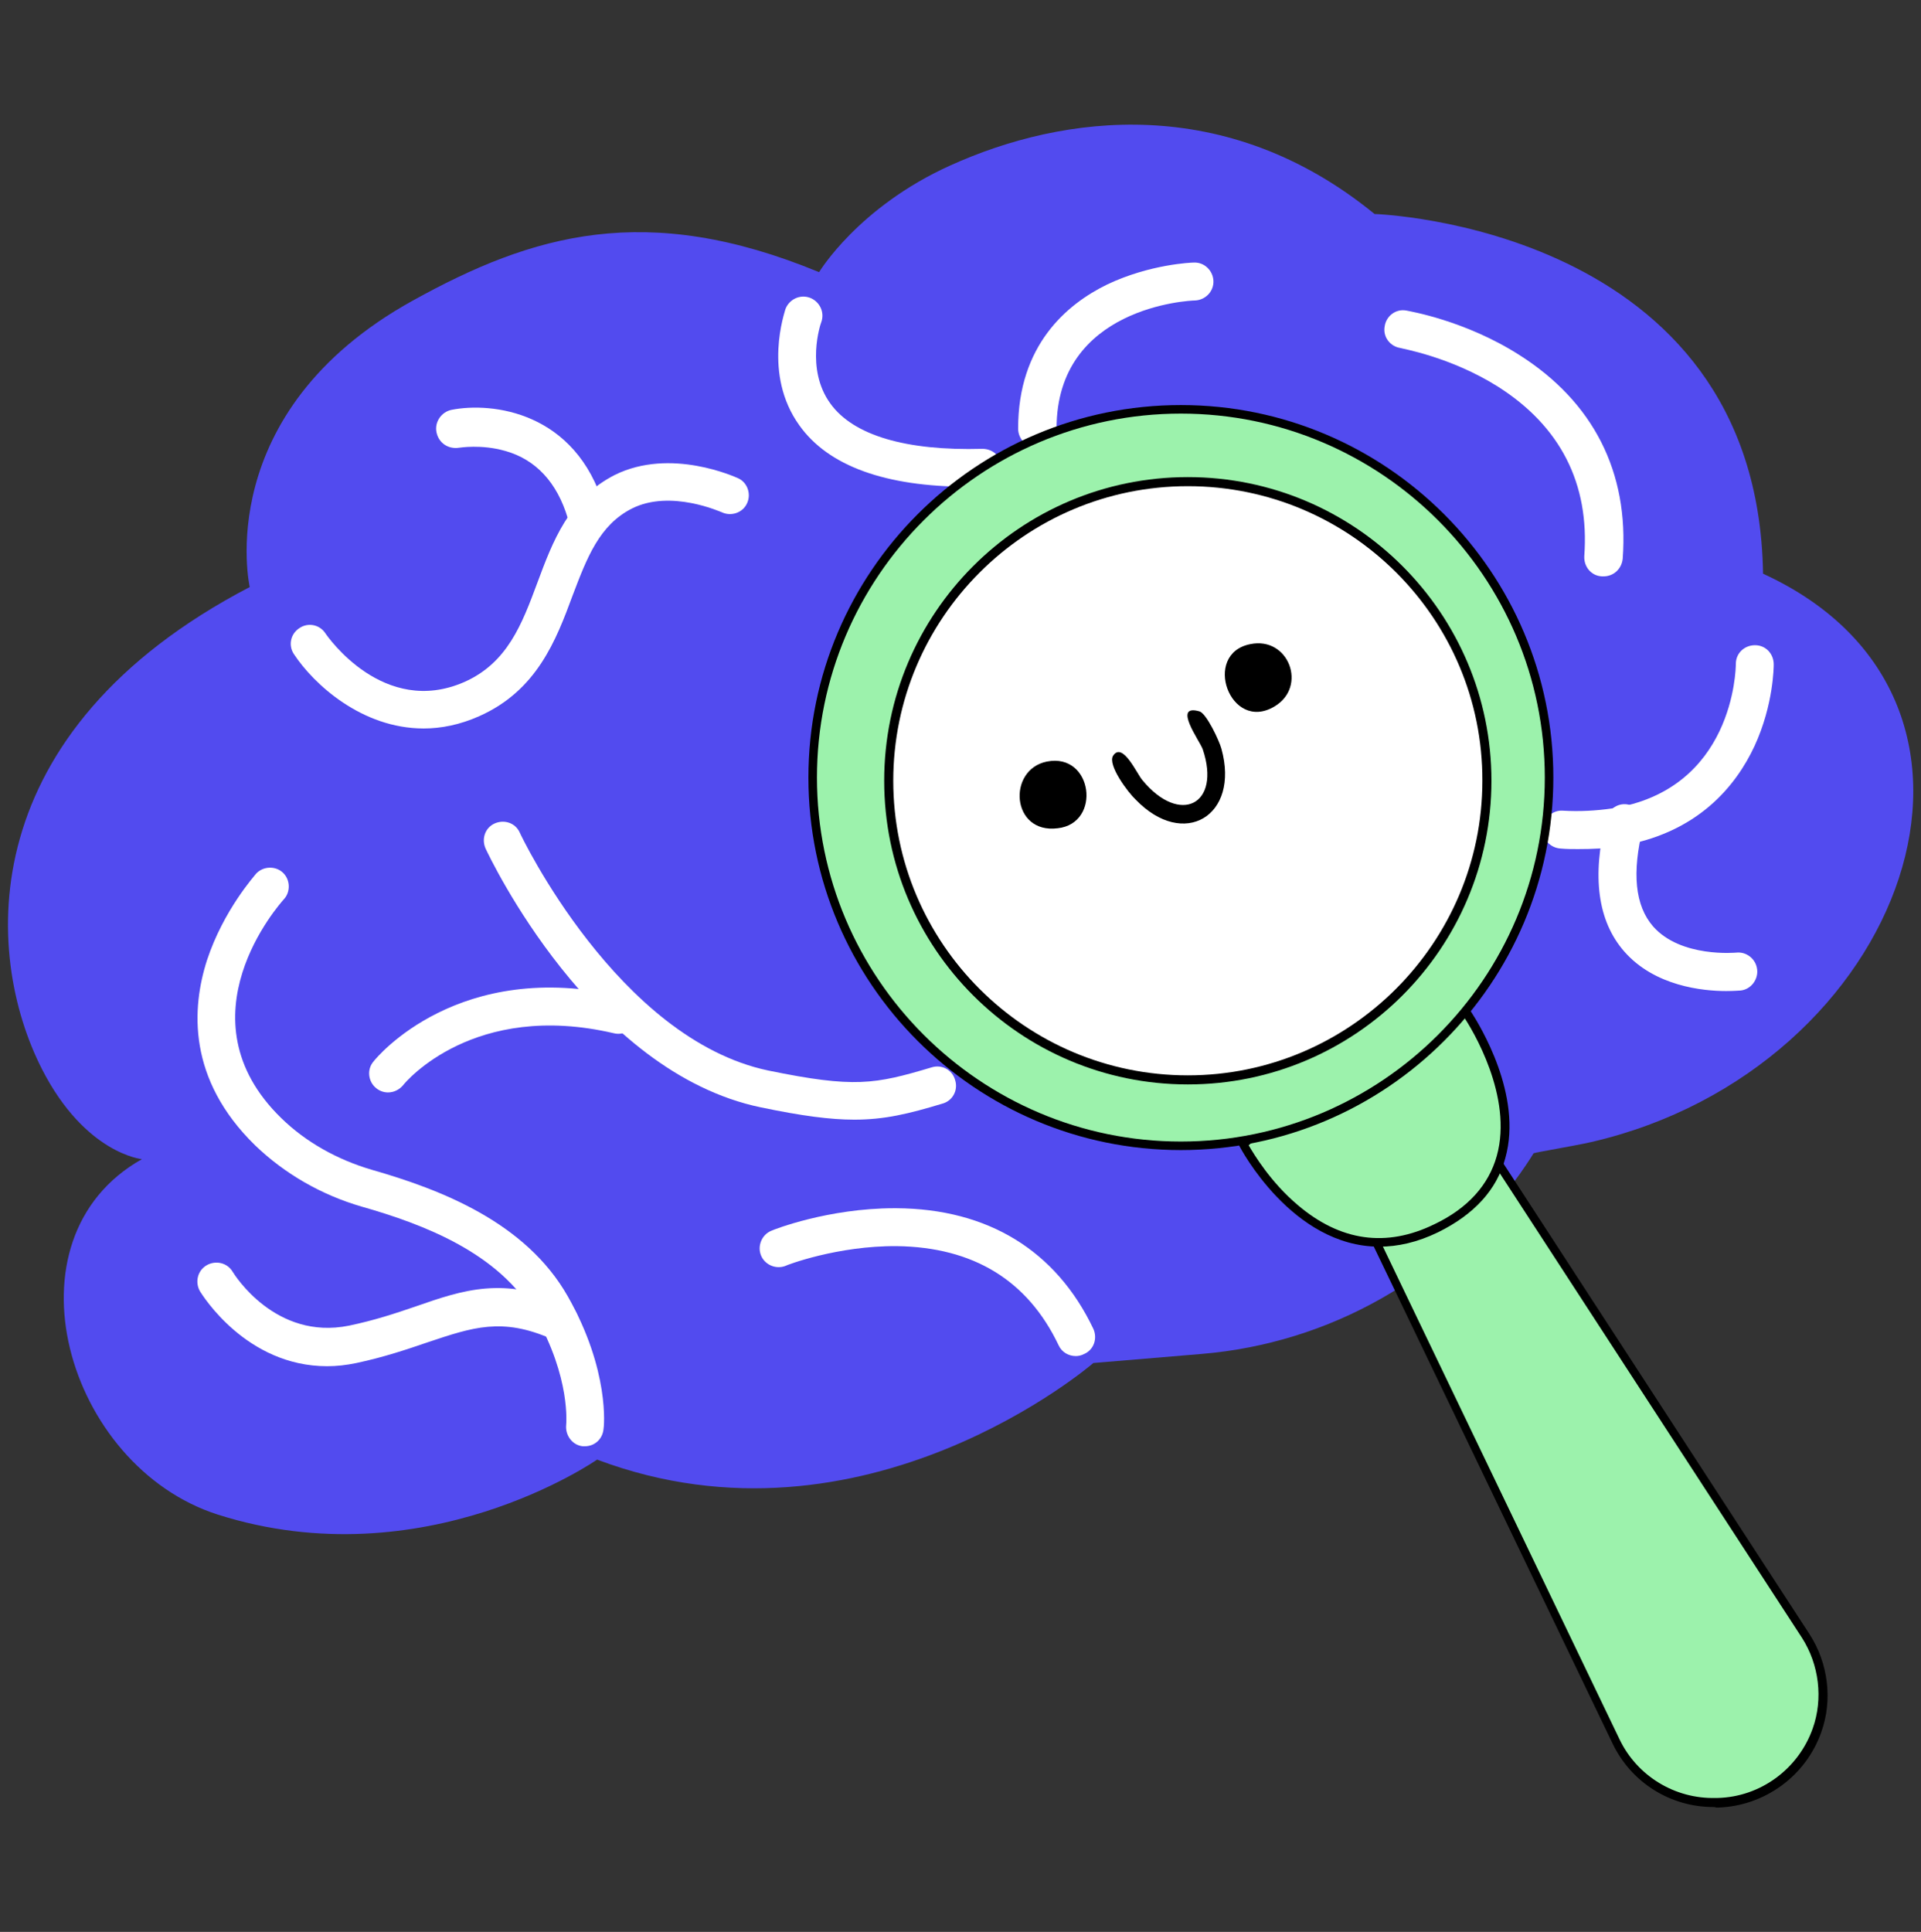 <?xml version="1.0" encoding="utf-8"?>
<!-- Generator: Adobe Illustrator 26.4.1, SVG Export Plug-In . SVG Version: 6.00 Build 0)  -->
<svg version="1.1" id="Layer_1" xmlns="http://www.w3.org/2000/svg" xmlns:xlink="http://www.w3.org/1999/xlink" x="0px" y="0px"
	 viewBox="0 0 360 362" style="enable-background:new 0 0 360 362;" xml:space="preserve">
<rect x="0" y="0" width="360" height="362" fill="#333333" stroke="none"/>
<style type="text/css">
	.st0{fill:#E9FAFF;}
	.st1{fill:#524BEF;}
	.st2{fill:#F2AD86;stroke:#000000;stroke-width:2;stroke-miterlimit:10;}
	.st3{display:none;}
	.st4{display:inline;}
	.st5{display:inline;clip-path:url(#SVGID_00000169533311837043236300000011553383184601934767_);}
	.st6{fill:#45B0B0;}
	.st7{fill:#53727C;}
	.st8{fill:#FFC2B6;}
	.st9{fill:#FF9B4C;}
	.st10{fill:none;stroke:#FFFFFF;stroke-width:0.808;stroke-miterlimit:10;}
	.st11{fill:#FFFFFF;}
	.st12{fill:none;stroke:#7AA1B5;stroke-width:0.808;stroke-miterlimit:10;}
	.st13{fill:#000D29;}
	.st14{fill:#F79F8B;}
	.st15{fill:none;stroke:#F79F8B;stroke-width:0.808;stroke-miterlimit:10;}
	.st16{clip-path:url(#SVGID_00000075862345540242155680000012830378165346410673_);fill:#FFFFFF;}
	.st17{clip-path:url(#SVGID_00000075862345540242155680000012830378165346410673_);fill:#1A1A1A;}
	.st18{clip-path:url(#SVGID_00000093899728436721845640000015345176608825279140_);fill:#FFFFFF;}
	.st19{clip-path:url(#SVGID_00000093899728436721845640000015345176608825279140_);fill:#1A1A1A;}
	.st20{fill:#2E2E2E;}
	.st21{fill:none;stroke:#53727C;stroke-width:0.808;stroke-miterlimit:10;}
	.st22{fill:#9CF2AC;}
	.st23{fill:none;stroke:#524BEF;stroke-width:5;stroke-miterlimit:10;}
	.st24{fill:none;stroke:#000000;stroke-width:2;stroke-linecap:round;stroke-linejoin:round;stroke-miterlimit:10;}
	.st25{fill:#FFDDD7;}
	.st26{fill:none;stroke:#000000;stroke-width:0.955;stroke-linecap:round;stroke-linejoin:round;stroke-miterlimit:10;}
	.st27{opacity:0.47;fill:#FFC3B0;}
	.st28{fill:none;stroke:#000000;stroke-width:3;stroke-linecap:round;stroke-linejoin:round;stroke-miterlimit:10;}
	.st29{fill:none;stroke:#524BEF;stroke-width:4;stroke-miterlimit:10;}
	.st30{fill:none;stroke:#FFFFFF;stroke-width:11;stroke-linecap:round;stroke-linejoin:round;stroke-miterlimit:10;}
	.st31{fill:#9CF2AC;stroke:#000000;stroke-width:2.5;stroke-miterlimit:10;}
	.st32{fill:#FFFFFF;stroke:#000000;stroke-width:2.5;stroke-miterlimit:10;}
	.st33{fill:#FFFFFF;stroke:#524BEF;stroke-width:5;stroke-miterlimit:10;}
	.st34{fill:none;stroke:#524BEF;stroke-width:7;stroke-miterlimit:10;}
	.st35{fill:none;stroke:#524BEF;stroke-width:3;stroke-miterlimit:10;}
	.st36{fill-rule:evenodd;clip-rule:evenodd;fill:#524BEF;}
	.st37{fill:#CEE4EF;}
	.st38{clip-path:url(#SVGID_00000022523851242951385270000001279604122612700847_);fill:#FFFFFF;}
	.st39{clip-path:url(#SVGID_00000022523851242951385270000001279604122612700847_);fill:#034EA2;}
	.st40{clip-path:url(#SVGID_00000022523851242951385270000001279604122612700847_);fill:#FBED21;}
	.st41{clip-path:url(#SVGID_00000022523851242951385270000001279604122612700847_);}
	.st42{clip-path:url(#SVGID_00000135686989099626983880000009238707550980520626_);fill:#034EA2;}
	.st43{clip-path:url(#SVGID_00000175303331567861863450000017717219184916304274_);fill:#FFFFFF;}
	.st44{clip-path:url(#SVGID_00000175303331567861863450000017717219184916304274_);fill:#034EA2;}
	.st45{clip-path:url(#SVGID_00000175303331567861863450000017717219184916304274_);fill:#FBED21;}
	.st46{clip-path:url(#SVGID_00000175303331567861863450000017717219184916304274_);}
	.st47{clip-path:url(#SVGID_00000004516470852968009400000014005840226113536678_);fill:#034EA2;}
	.st48{opacity:0.62;}
	.st49{fill:#CFEAF9;}
	.st50{fill:#DD7C62;stroke:#0C0C0C;stroke-width:1.2;stroke-miterlimit:10;}
	.st51{fill:#DCECF7;}
	.st52{fill:#263238;}
	.st53{fill:#C99077;}
	.st54{fill:#524BEF;stroke:#DCECF7;stroke-width:3;stroke-miterlimit:10;}
	.st55{fill:#DD7C62;stroke:#0C0C0C;stroke-miterlimit:10;}
	.st56{fill:#001F34;}
	.st57{fill:#524BEF;stroke:#524BEF;stroke-width:2;stroke-miterlimit:10;}
	.st58{fill:none;stroke:#524BEF;stroke-width:12;stroke-linecap:round;stroke-linejoin:round;stroke-miterlimit:10;}
	.st59{clip-path:url(#SVGID_00000097467905723626834600000015922553027852326279_);fill:#FFFFFF;}
	.st60{clip-path:url(#SVGID_00000097467905723626834600000015922553027852326279_);fill:#034EA2;}
	.st61{clip-path:url(#SVGID_00000097467905723626834600000015922553027852326279_);fill:#FBED21;}
	.st62{clip-path:url(#SVGID_00000097467905723626834600000015922553027852326279_);}
	.st63{clip-path:url(#SVGID_00000077290563618066655930000015237801613155261061_);fill:#034EA2;}
	.st64{clip-path:url(#SVGID_00000145046748393171371430000010756368186693419692_);fill:#FFFFFF;}
	.st65{clip-path:url(#SVGID_00000145046748393171371430000010756368186693419692_);fill:#034EA2;}
	.st66{clip-path:url(#SVGID_00000145046748393171371430000010756368186693419692_);fill:#FBED21;}
	.st67{clip-path:url(#SVGID_00000145046748393171371430000010756368186693419692_);}
	.st68{clip-path:url(#SVGID_00000042707744999474431970000005226801350956948122_);fill:#034EA2;}
	.st69{clip-path:url(#SVGID_00000067956317534008160670000010833301469599665287_);fill:#FFFFFF;}
	.st70{clip-path:url(#SVGID_00000067956317534008160670000010833301469599665287_);fill:#034EA2;}
	.st71{clip-path:url(#SVGID_00000067956317534008160670000010833301469599665287_);fill:#FBED21;}
	.st72{clip-path:url(#SVGID_00000067956317534008160670000010833301469599665287_);}
	.st73{clip-path:url(#SVGID_00000155125750622247923890000015489847372017797761_);fill:#034EA2;}
	.st74{fill:#BAD3DD;}
	.st75{fill:#E8F3F9;}
	.st76{fill-rule:evenodd;clip-rule:evenodd;fill:#E9FAFF;}
	.st77{opacity:0.69;}
	.st78{fill:#4242E5;}
	.st79{fill:#EBF8FC;}
	.st80{fill:#B8D0DD;}
	.st81{fill-rule:evenodd;clip-rule:evenodd;fill:#9CF2AC;}
	.st82{clip-path:url(#SVGID_00000076573953982873041190000013622036393987616409_);fill:#FFFFFF;}
	.st83{clip-path:url(#SVGID_00000076573953982873041190000013622036393987616409_);fill:#034EA2;}
	.st84{clip-path:url(#SVGID_00000076573953982873041190000013622036393987616409_);fill:#FBED21;}
	.st85{clip-path:url(#SVGID_00000076573953982873041190000013622036393987616409_);}
	.st86{clip-path:url(#SVGID_00000102535112540875538310000011489264898746595503_);fill:#034EA2;}
	.st87{fill:none;stroke:#524BEF;stroke-width:9;stroke-linecap:round;stroke-linejoin:round;stroke-miterlimit:10;}
	.st88{opacity:0.89;}
	.st89{fill:#FFDDD7;stroke:#000000;stroke-width:1.3;stroke-miterlimit:10;}
	.st90{fill:none;stroke:#363052;stroke-linecap:round;stroke-linejoin:round;stroke-miterlimit:10;}
	.st91{fill:none;stroke:#BAD3DD;stroke-width:5;stroke-linecap:round;stroke-linejoin:round;stroke-miterlimit:10;}
	.st92{opacity:0.47;fill:#BAD3DD;}
	.st93{fill:#41D1E9;}
	.st94{fill:none;stroke:#363052;stroke-width:0.548;stroke-linecap:round;stroke-linejoin:round;stroke-miterlimit:10;}
	.st95{opacity:0.23;fill:#FFFFFF;}
</style>
<g>
	<g>
		<path class="st1" d="M298.2,214c-3.6,0.8-10.3,1.9-10.8,2.1c0,0-0.9,1.5-2.6,3.9c-13.9,19.4-35.7,31.7-59.6,33.7l-20.3,1.7
			c0,0-42.8,37-93,18.1c0,0-32.4,22.6-71.1,10.3c-28.4-9.1-40.7-51.7-14.2-66.6c0,0-10.6-1-18.7-16.8C-3.3,178.5-5,137,46.8,110
			c0,0-7.4-32.7,30.6-53.7c22.4-12.4,43.7-18.7,76.1-5.3c0,0,7.3-12.2,24.6-20c21.2-9.6,51.7-13.6,79.5,9.1c0,0,71.8,2.2,72.8,67.4
			l0,0C382.3,131.3,357.1,200.4,298.2,214z"/>
	</g>
	<g>
		<path class="st11" d="M79.4,136.5c-11.6,0-20.6-8.3-24.3-13.9c-1.1-1.6-0.7-3.8,1-4.9c1.6-1.1,3.8-0.7,4.9,1l0,0
			c0.4,0.6,10.9,15.7,26,9.1c8.1-3.6,10.8-10.8,13.7-18.6c2.9-7.8,5.9-15.8,14.5-20.2c10.5-5.2,22.6,0.4,23.1,0.6
			c1.8,0.8,2.5,3,1.7,4.7c-0.8,1.8-3,2.5-4.7,1.7c-0.1,0-9.6-4.4-16.9-0.7c-6.1,3.1-8.4,9.2-11.1,16.3c-3.1,8.4-6.7,17.8-17.5,22.6
			C86.2,135.8,82.7,136.5,79.4,136.5z"/>
	</g>
	<g>
		<path class="st11" d="M109.6,271c-0.1,0-0.3,0-0.4,0c-1.9-0.2-3.3-2-3.1-4c0-0.1,0.9-8.8-5.8-20.5c-6.7-11.7-20.9-17.1-32.5-20.4
			c-7.6-2.2-14.5-6.2-20-11.5c-12.7-12.4-11.9-25.7-9-34.7c3.1-9.4,9-15.9,9.2-16.2c1.3-1.4,3.6-1.5,5-0.2c1.4,1.3,1.5,3.6,0.2,5
			l0,0c-0.8,0.9-19.8,22.2-0.5,41c4.6,4.5,10.5,7.8,17,9.7c12.9,3.7,28.8,9.8,36.7,23.7c7.9,13.9,6.8,24.5,6.7,24.9
			C112.9,269.7,111.4,271,109.6,271z"/>
	</g>
	<g>
		<path class="st11" d="M61.3,256c-15.2,0-23.4-13.4-23.8-14c-1-1.7-0.5-3.9,1.2-4.9c1.7-1,3.9-0.5,4.9,1.2
			c0.3,0.5,8,12.9,21.8,10.1c4.8-1,8.7-2.3,12.5-3.6c8.9-3.1,16.5-5.7,28.4-0.4c1.8,0.8,2.6,2.9,1.8,4.7c-0.8,1.8-2.9,2.6-4.7,1.8
			c-9.3-4.1-14.8-2.2-23.2,0.6c-3.8,1.3-8.2,2.8-13.4,3.9C64.9,255.8,63.1,256,61.3,256z"/>
	</g>
	<g>
		<path class="st11" d="M160.1,209.8c-4.5,0-9.8-0.7-17.5-2.3c-31.8-6.6-50.8-46.8-51.6-48.5c-0.8-1.8-0.1-3.9,1.7-4.7
			c1.8-0.8,3.9-0.1,4.7,1.7c0.2,0.5,18.4,38.7,46.6,44.6c16.1,3.3,19.9,2.6,30.6-0.6c1.9-0.6,3.9,0.5,4.4,2.4
			c0.6,1.9-0.5,3.9-2.4,4.4C170.3,208.7,165.8,209.8,160.1,209.8z"/>
	</g>
	<g>
		<path class="st11" d="M72.7,204.7c-0.8,0-1.6-0.3-2.2-0.8c-1.5-1.2-1.8-3.5-0.5-5c0.6-0.8,16-19.4,46.7-12.2
			c1.9,0.4,3.1,2.4,2.6,4.3c-0.4,1.9-2.4,3.1-4.3,2.6c-26.2-6.1-39,9.1-39.5,9.8C74.8,204.2,73.8,204.7,72.7,204.7z"/>
	</g>
	<g>
		<path class="st11" d="M109.8,99.6c-1.5,0-2.9-1-3.4-2.5c-2-6.7-6-11-11.7-12.6c-4.5-1.3-8.6-0.6-8.7-0.6C84,84.2,82.2,83,81.8,81
			c-0.4-1.9,0.9-3.8,2.8-4.2c7.6-1.5,23.3,0.3,28.6,18.1c0.6,1.9-0.5,3.9-2.4,4.4C110.5,99.5,110.1,99.6,109.8,99.6z"/>
	</g>
	<g>
		<path class="st11" d="M181.4,91.2c-15.5,0-26.2-3.9-31.6-11.5c-6.9-9.6-2.7-21.3-2.6-21.8c0.7-1.8,2.7-2.8,4.6-2.1
			c1.8,0.7,2.8,2.7,2.1,4.6c-0.1,0.2-3,8.7,1.7,15.2c4.3,6,14.2,8.9,28.5,8.5c2,0,3.6,1.5,3.7,3.5c0.1,2-1.5,3.6-3.5,3.7
			C183.3,91.2,182.3,91.2,181.4,91.2z"/>
	</g>
	<g>
		<path class="st11" d="M194.4,83.9c-2,0-3.6-1.6-3.6-3.6c0-15.6,9.1-23.3,16.7-27c8-3.8,15.8-4.1,16.2-4.1c2-0.1,3.6,1.5,3.7,3.4
			c0.1,2-1.5,3.6-3.4,3.7l0,0c-1.1,0-26,1.2-26,24C198,82.3,196.4,83.9,194.4,83.9C194.4,83.9,194.4,83.9,194.4,83.9z"/>
	</g>
	<g>
		<path class="st11" d="M300.5,108c-0.1,0-0.2,0-0.3,0c-2-0.1-3.4-1.8-3.3-3.8c1-13.6-4.5-24.3-16.1-31.7c-9-5.7-18.3-7.2-18.4-7.3
			c-1.9-0.3-3.3-2.1-2.9-4.1c0.3-1.9,2.1-3.3,4.1-2.9c0.4,0.1,10.9,1.8,21.1,8.3c13.9,8.8,20.6,22,19.4,38.2
			C303.9,106.6,302.4,108,300.5,108z"/>
	</g>
	<g>
		<path class="st11" d="M295.7,159.1c-1,0-2.1,0-3.2-0.1c-2-0.1-3.5-1.8-3.4-3.7s1.8-3.5,3.7-3.4c3.3,0.2,6.4,0,9.2-0.4
			c22.9-3.5,23.3-26.1,23.3-27.1c0-2,1.6-3.5,3.6-3.5c0,0,0,0,0,0c2,0,3.5,1.6,3.5,3.6c0,0.3,0,7.5-3.6,15.3
			c-3.4,7.3-10.6,16.5-25.7,18.8C300.9,159,298.4,159.1,295.7,159.1z"/>
	</g>
	<g>
		<path class="st11" d="M323.5,185.7c-4.4,0-13.4-0.9-19.1-7.4c-5-5.7-6.1-14.1-3.4-24.9c0.5-1.9,2.4-3.1,4.3-2.6
			c1.9,0.5,3.1,2.4,2.6,4.3c-2.1,8.4-1.5,14.6,1.9,18.5c5.2,5.9,15.5,4.9,15.6,4.9c1.9-0.2,3.7,1.2,3.9,3.2c0.2,1.9-1.2,3.7-3.1,3.9
			C326,185.6,325,185.7,323.5,185.7z"/>
	</g>
	<g>
		<path class="st11" d="M201.6,254.1c-1.3,0-2.6-0.7-3.2-2c-5.8-12.2-16-18.4-30.3-18.6c-11.2-0.1-20.8,3.6-20.9,3.7
			c-1.8,0.7-3.9-0.2-4.6-2c-0.7-1.8,0.2-3.9,2-4.6c0.4-0.2,10.6-4.2,23-4.2c0.1,0,0.3,0,0.4,0c17.1,0.1,29.9,7.9,36.9,22.6
			c0.8,1.8,0.1,3.9-1.7,4.7C202.6,254,202.1,254.1,201.6,254.1z"/>
	</g>
	<g>
		<path class="st22" d="M254.9,226.6l47.9,99.7c3.4,7.2,10.8,11.7,18.8,11.4l0.4,0c8.4-0.2,15.8-5.6,18.5-13.5l0,0
			c2.1-5.9,1.3-12.4-2.1-17.7l-62.2-95.7L254.9,226.6z"/>
		<path d="M321.1,338.6c-8.1,0-15.4-4.6-18.9-11.9l-48.2-100.3l22.4-16.6l62.7,96.4c3.5,5.4,4.4,12.3,2.2,18.4
			c-2.9,8.2-10.6,13.8-19.3,14.1l-0.4,0C321.4,338.6,321.2,338.6,321.1,338.6z M255.9,226.8l47.6,99.1c3.3,6.9,10.4,11.2,18,11
			l0.4,0c8-0.2,15.1-5.4,17.8-13c2-5.6,1.2-12-2-17l-61.8-95L255.9,226.8z"/>
	</g>
	<g>
		<path class="st22" d="M233,214.4c0,0,13.6,26.7,36.2,15.7c21.3-10.3,10.9-32.4,5.8-40.1C269.9,182.4,233,214.4,233,214.4z"/>
		<path d="M258.5,233.6c-16.4,0-26.1-18.6-26.2-18.8l-0.3-0.6l0.5-0.4c1.2-1.1,29.8-25.7,40-25.7c0.3,0,0.5,0,0.7,0
			c1.1,0.2,2,0.7,2.5,1.5c1.6,2.5,9.7,15.6,6.4,27.4c-1.6,6-5.9,10.6-12.6,13.9C265.6,232.8,261.9,233.6,258.5,233.6z M234,214.6
			c1,1.7,4.1,6.9,9.2,11.2c8,6.8,16.6,8,25.6,3.6c6.3-3,10.2-7.4,11.7-12.8c3.1-11.1-4.6-23.7-6.2-26.1c-0.3-0.4-0.7-0.7-1.4-0.8
			C265.8,188.8,242.9,207,234,214.6z"/>
	</g>
	<g>
		<circle class="st22" cx="221.3" cy="145.7" r="69"/>
		<path d="M221.3,215.5c-38.5,0-69.8-31.3-69.8-69.8c0-38.5,31.3-69.8,69.8-69.8s69.8,31.3,69.8,69.8
			C291.1,184.2,259.8,215.5,221.3,215.5z M221.3,77.5c-37.6,0-68.2,30.6-68.2,68.2s30.6,68.2,68.2,68.2s68.2-30.6,68.2-68.2
			S258.9,77.5,221.3,77.5z"/>
	</g>
	<g>
		<circle class="st11" cx="222.6" cy="146.3" r="56.1"/>
		<path d="M222.6,203.2c-31.4,0-56.9-25.5-56.9-56.9s25.5-56.9,56.9-56.9s56.9,25.5,56.9,56.9S254,203.2,222.6,203.2z M222.6,91.1
			c-30.5,0-55.2,24.8-55.2,55.2c0,30.5,24.8,55.2,55.2,55.2s55.2-24.8,55.2-55.2C277.9,115.9,253.1,91.1,222.6,91.1z"/>
	</g>
	<g>
		<g>
			<path d="M208.6,141.6c1.8-2.7,4.5,3.5,5.5,4.6c7,8.5,14.8,4.6,11.3-5.8c-0.5-1.5-5.8-8.6-0.6-7.1c1.3,0.4,3.7,5.5,4.1,7
				c3.5,12.6-7.1,18.9-16.1,9.5C211.4,148.5,207.5,143.3,208.6,141.6z"/>
		</g>
		<g>
			<path d="M196.2,142.7c8.6-1.7,10.3,11.6,2,12.5C189.5,156.3,188.7,144.2,196.2,142.7z"/>
		</g>
		<g>
			<path d="M234.3,120.7c7.2-1.5,10.8,8,4.5,11.7C230.5,137.3,225.2,122.5,234.3,120.7z"/>
		</g>
	</g>
</g>
</svg>
